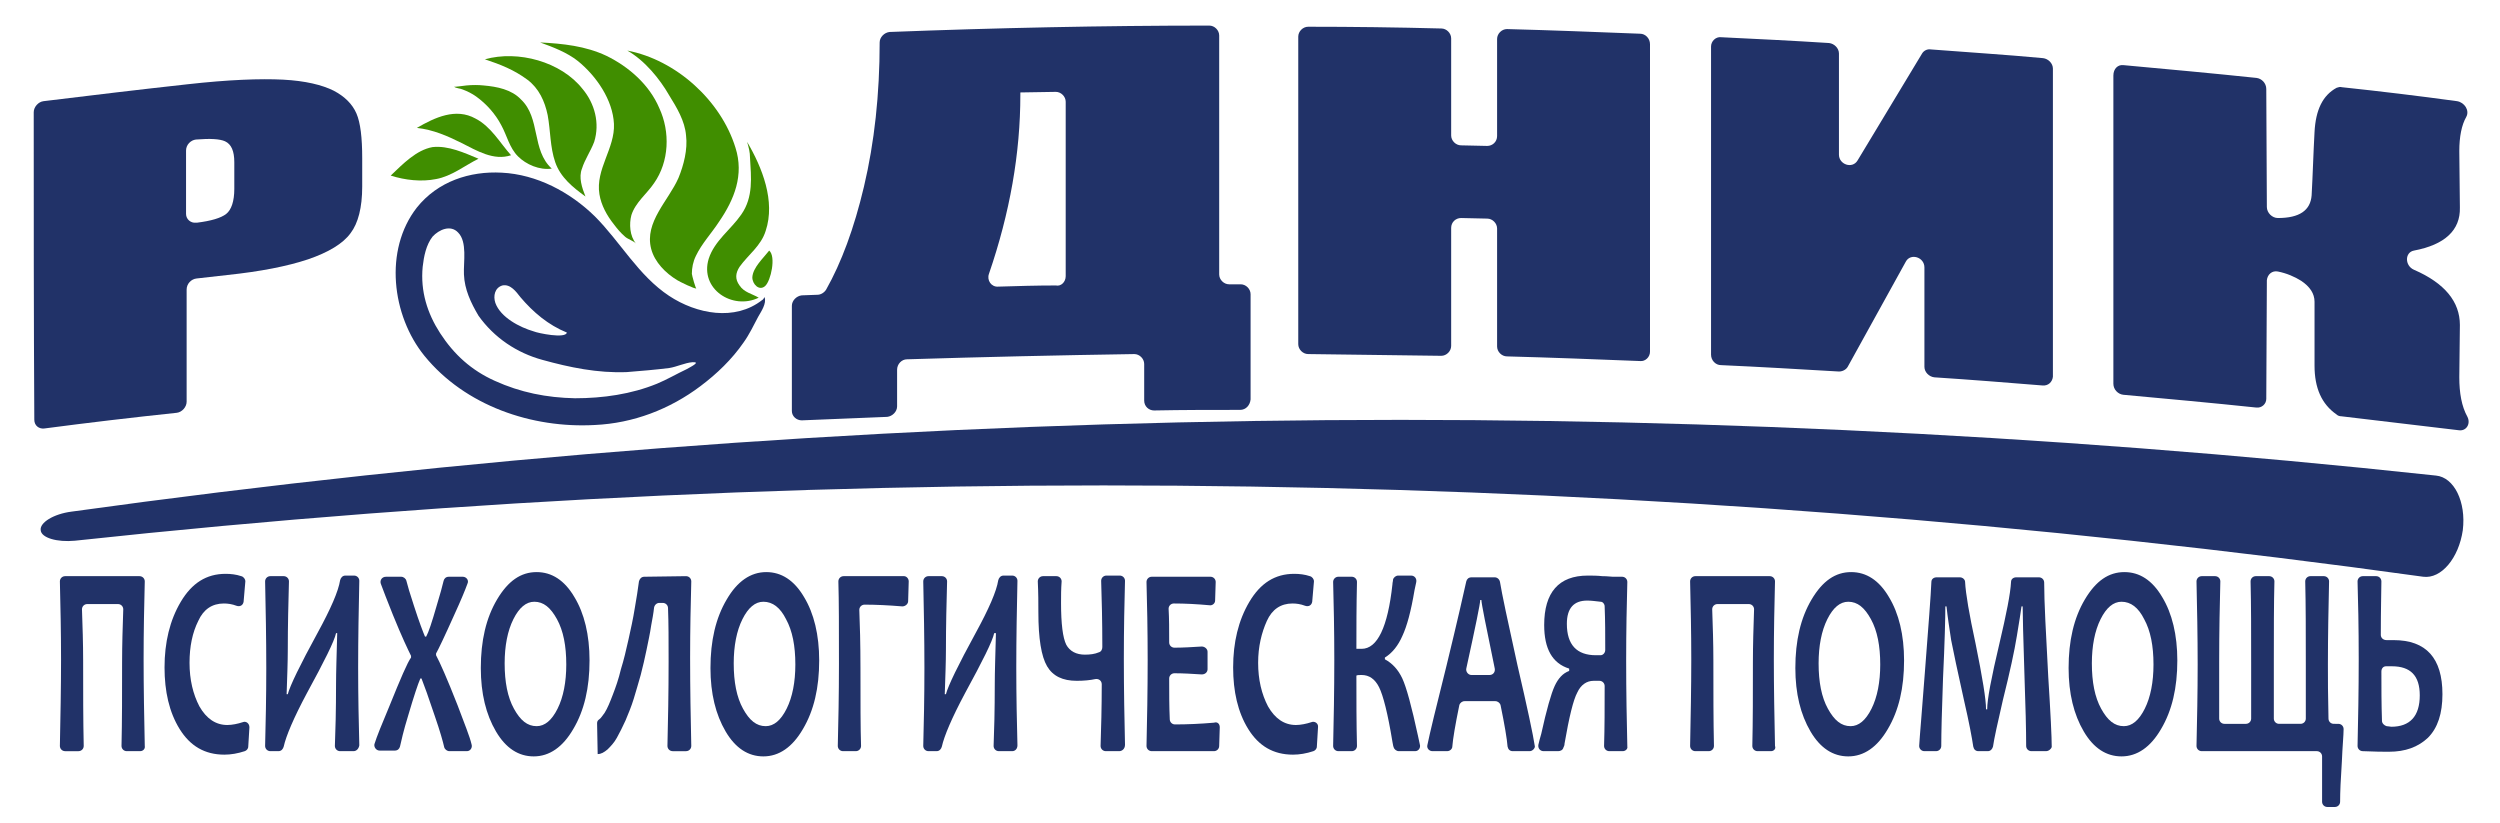 <?xml version="1.0" encoding="utf-8"?>
<!-- Generator: Adobe Illustrator 22.1.0, SVG Export Plug-In . SVG Version: 6.00 Build 0)  -->
<svg version="1.1" id="Слой_1" xmlns="http://www.w3.org/2000/svg" xmlns:xlink="http://www.w3.org/1999/xlink" x="0px" y="0px"
	 viewBox="0 0 430 141.5" style="enable-background:new 0 0 430 141.5;" xml:space="preserve">
<style type="text/css">
	.st0{fill:#213268;}
	.st1{fill:#408E00;}
</style>
<g>
	<path class="st0" d="M24.1,129.2h-2.3c-0.5,0-0.9-0.4-0.9-0.9c0.1-4.2,0.1-9,0.1-14.4c0-3,0.1-6.1,0.2-9.1c0-0.5-0.4-0.9-0.9-0.9
		H15c-0.5,0-0.9,0.4-0.9,0.9c0.1,2.9,0.2,5.8,0.2,8.8c0,5.5,0,10.3,0.1,14.7c0,0.5-0.4,0.9-0.9,0.9h-2.3c-0.5,0-0.9-0.4-0.9-0.9
		c0.1-5,0.2-10,0.2-14.9c0-4.7-0.1-9.2-0.2-13.4c0-0.5,0.4-0.9,0.9-0.9H24c0.5,0,0.9,0.4,0.9,0.9c-0.1,4-0.2,8.5-0.2,13.4
		c0,5.1,0.1,10,0.2,14.9C25,128.8,24.6,129.2,24.1,129.2z"/>
	<path class="st0" d="M42.9,125.1l-0.2,3.3c0,0.4-0.3,0.7-0.6,0.8c-1.2,0.4-2.4,0.6-3.5,0.6c-3.4,0-5.9-1.5-7.7-4.4
		s-2.6-6.5-2.6-10.6c0-4.3,0.9-8.1,2.8-11.3c1.9-3.2,4.4-4.8,7.7-4.8c0.9,0,1.8,0.1,2.7,0.4c0.4,0.1,0.7,0.5,0.7,0.9l-0.3,3.5
		c-0.1,0.6-0.6,0.9-1.2,0.7c-0.8-0.3-1.5-0.4-2.2-0.4c-2,0-3.5,1-4.4,3c-1,2-1.5,4.4-1.5,7.2c0,2.9,0.6,5.4,1.7,7.5
		c1.2,2.1,2.8,3.2,4.8,3.2c0.8,0,1.8-0.2,2.7-0.5C42.3,124,42.9,124.4,42.9,125.1z"/>
	<path class="st0" d="M60.8,129.2h-2.3c-0.5,0-0.9-0.4-0.9-0.9c0.1-2.5,0.2-6.1,0.2-10.6c0-2.1,0.1-5,0.2-8.8h-0.2
		c-0.3,1.4-2,4.8-5,10.3c-2.3,4.3-3.6,7.4-4,9.2c-0.1,0.4-0.4,0.8-0.9,0.8h-1.4c-0.5,0-0.9-0.4-0.9-0.9c0.1-3.9,0.2-8.3,0.2-13.4
		c0-5.2-0.1-10.2-0.2-14.9c0-0.5,0.4-0.9,0.9-0.9h2.3c0.5,0,0.9,0.4,0.9,0.9c-0.1,3.7-0.2,7.6-0.2,11.8c0,2-0.1,4.6-0.2,7.6h0.2
		c0.4-1.5,2.1-5,5.1-10.5c2.3-4.2,3.6-7.2,3.9-9.1c0.1-0.4,0.4-0.8,0.9-0.8h1.5c0.5,0,0.9,0.4,0.9,0.9c-0.1,4.7-0.2,9.7-0.2,14.9
		c0,5,0.1,9.5,0.2,13.4C61.7,128.8,61.3,129.2,60.8,129.2z"/>
	<path class="st0" d="M80.3,129.2h-3c-0.4,0-0.8-0.3-0.9-0.7c-0.2-0.9-0.7-2.7-1.6-5.3c-1.1-3.3-1.9-5.5-2.3-6.5h-0.2
		c-0.4,0.9-1.1,3-2.1,6.4c-0.8,2.6-1.2,4.4-1.4,5.3c-0.1,0.4-0.4,0.7-0.9,0.7h-2.6c-0.6,0-1-0.6-0.9-1.1c0.4-1.3,1.3-3.5,2.6-6.6
		c1.9-4.7,3.1-7.5,3.7-8.3v-0.3c-0.5-1-1.6-3.3-3.1-7c-1-2.5-1.7-4.3-2.1-5.4c-0.2-0.6,0.2-1.2,0.9-1.2H69c0.4,0,0.8,0.3,0.9,0.7
		c0.2,0.8,0.6,2.2,1.3,4.3c0.9,2.8,1.6,4.6,1.9,5.3h0.2c0.4-0.7,1-2.5,1.8-5.3c0.6-2,1-3.4,1.2-4.3c0.1-0.4,0.4-0.7,0.9-0.7h2.4
		c0.6,0,1.1,0.6,0.8,1.2c-0.4,1.1-1.1,2.8-2.2,5.2c-1.7,3.8-2.8,6.1-3.2,6.8v0.3c0.6,1.1,1.9,4,3.7,8.6c1.2,3.2,2.1,5.4,2.4,6.7
		C81.3,128.6,80.9,129.2,80.3,129.2z"/>
	<path class="st0" d="M101.4,113.6c0,4.7-0.9,8.6-2.8,11.8c-1.8,3.1-4.1,4.7-6.8,4.7c-2.6,0-4.8-1.4-6.5-4.3
		c-1.7-2.9-2.6-6.5-2.6-10.9c0-4.7,0.9-8.6,2.8-11.8s4.1-4.7,6.8-4.7c2.6,0,4.8,1.4,6.5,4.3C100.5,105.5,101.4,109.2,101.4,113.6z
		 M97.4,114.3c0-3.2-0.5-5.8-1.6-7.8s-2.3-3-3.9-3c-1.4,0-2.6,1-3.6,3s-1.5,4.6-1.5,7.6c0,3.2,0.5,5.8,1.6,7.8s2.3,3,3.9,3
		c1.4,0,2.6-1,3.6-3S97.4,117.3,97.4,114.3z"/>
	<path class="st0" d="M118,99.1c0.5,0,0.9,0.4,0.9,0.9c-0.1,3.9-0.2,8.2-0.2,13.1c0,5.5,0.1,10.5,0.2,15.2c0,0.5-0.4,0.9-0.9,0.9
		h-2.3c-0.5,0-0.9-0.4-0.9-0.9c0.1-4.2,0.2-9.1,0.2-14.5c0-3.6,0-6.7-0.1-9.2c0-0.5-0.4-0.9-0.9-0.9h-0.6c-0.4,0-0.8,0.3-0.9,0.8
		c-0.1,1-0.3,2-0.5,3.1c-0.2,1.4-0.5,2.7-0.8,4.2c-0.3,1.4-0.6,2.8-1,4.3c-0.4,1.4-0.8,2.8-1.2,4.1c-0.4,1.3-0.9,2.5-1.4,3.7
		c-0.5,1.1-1,2.1-1.5,3s-1.1,1.5-1.6,2c-0.6,0.5-1.1,0.8-1.7,0.8l-0.1-5.3c0-0.3,0.1-0.5,0.4-0.7s0.5-0.6,0.9-1.1
		c0.5-0.8,0.9-1.8,1.4-3.1s1-2.7,1.4-4.4c0.5-1.6,0.9-3.3,1.3-5.1c0.4-1.8,0.8-3.6,1.1-5.5c0.3-1.6,0.5-3.1,0.7-4.5
		c0.1-0.4,0.4-0.8,0.9-0.8L118,99.1L118,99.1z"/>
	<path class="st0" d="M140.9,113.6c0,4.7-0.9,8.6-2.8,11.8c-1.8,3.1-4.1,4.7-6.8,4.7c-2.6,0-4.8-1.4-6.5-4.3
		c-1.7-2.9-2.6-6.5-2.6-10.9c0-4.7,0.9-8.6,2.8-11.8c1.8-3.1,4.1-4.7,6.8-4.7c2.6,0,4.8,1.4,6.5,4.3
		C140,105.5,140.9,109.2,140.9,113.6z M136.8,114.3c0-3.2-0.5-5.8-1.6-7.8c-1-2-2.3-3-3.9-3c-1.4,0-2.6,1-3.6,3
		c-1,2-1.5,4.6-1.5,7.6c0,3.2,0.5,5.8,1.6,7.8c1.1,2,2.3,3,3.9,3c1.4,0,2.6-1,3.6-3S136.8,117.3,136.8,114.3z"/>
	<path class="st0" d="M156.3,100l-0.1,3.4c0,0.5-0.5,0.9-1,0.9c-2.4-0.2-4.6-0.3-6.5-0.3c-0.5,0-0.9,0.4-0.9,0.9
		c0.1,2.4,0.2,5.8,0.2,10.1c0,5.8,0,10.2,0.1,13.3c0,0.5-0.4,0.9-0.9,0.9H145c-0.5,0-0.9-0.4-0.9-0.9c0.1-4,0.2-8.7,0.2-14.1
		c0-6.1,0-10.9-0.1-14.2c0-0.5,0.4-0.9,0.9-0.9h10.4C155.9,99.1,156.3,99.5,156.3,100z"/>
	<path class="st0" d="M174.1,129.2h-2.3c-0.5,0-0.9-0.4-0.9-0.9c0.1-2.5,0.2-6.1,0.2-10.6c0-2.1,0.1-5,0.2-8.8H171
		c-0.3,1.4-2,4.8-5,10.3c-2.3,4.3-3.6,7.4-4,9.2c-0.1,0.4-0.4,0.8-0.9,0.8h-1.4c-0.5,0-0.9-0.4-0.9-0.9c0.1-3.9,0.2-8.3,0.2-13.4
		c0-5.2-0.1-10.2-0.2-14.9c0-0.5,0.4-0.9,0.9-0.9h2.3c0.5,0,0.9,0.4,0.9,0.9c-0.1,3.7-0.2,7.6-0.2,11.8c0,2-0.1,4.6-0.2,7.6h0.2
		c0.4-1.5,2.1-5,5.1-10.5c2.3-4.2,3.6-7.2,3.9-9.1c0.1-0.4,0.4-0.8,0.9-0.8h1.5c0.5,0,0.9,0.4,0.9,0.9c-0.1,4.7-0.2,9.7-0.2,14.9
		c0,5,0.1,9.5,0.2,13.4C175,128.8,174.6,129.2,174.1,129.2z"/>
	<path class="st0" d="M192.5,129.2h-2.3c-0.5,0-0.9-0.4-0.9-0.9c0.1-3.1,0.2-6.6,0.2-10.6c0-0.6-0.5-1-1.1-0.9
		c-0.9,0.2-2,0.3-3.2,0.3c-2.4,0-4.1-0.8-5.1-2.5s-1.5-4.8-1.5-9.3c0-1.5,0-3.3-0.1-5.3c0-0.5,0.4-0.9,0.9-0.9h2.3
		c0.5,0,0.9,0.4,0.9,0.9c-0.1,1.3-0.1,2.5-0.1,3.7c0,3.6,0.3,6,0.9,7.2c0.6,1.1,1.7,1.7,3.2,1.7c0.9,0,1.7-0.1,2.4-0.4
		c0.4-0.1,0.6-0.5,0.6-0.9c0-4.5-0.1-8.3-0.2-11.4c0-0.5,0.4-0.9,0.9-0.9h2.3c0.5,0,0.9,0.4,0.9,0.9c-0.1,3.7-0.2,8.2-0.2,13.4
		c0,5.4,0.1,10.4,0.2,14.8C193.5,128.8,193,129.2,192.5,129.2z"/>
	<path class="st0" d="M209.8,125.1l-0.1,3.2c0,0.5-0.4,0.9-0.9,0.9h-10.7c-0.5,0-0.9-0.4-0.9-0.9c0.1-4.4,0.2-9.4,0.2-14.8
		c0-5.2-0.1-9.7-0.2-13.4c0-0.5,0.4-0.9,0.9-0.9h10.1c0.5,0,0.9,0.4,0.9,0.9l-0.1,3.2c0,0.5-0.5,0.9-1,0.8c-2.2-0.2-4.2-0.3-6.1-0.3
		c-0.5,0-0.9,0.4-0.9,0.9c0.1,1.7,0.1,3.6,0.1,5.8c0,0.5,0.4,0.9,0.9,0.9c1.5,0,3.1-0.1,4.7-0.2c0.5,0,1,0.4,1,0.9v3
		c0,0.5-0.4,0.9-1,0.9c-1.6-0.1-3.2-0.2-4.7-0.2c-0.5,0-0.9,0.4-0.9,0.9c0,2.5,0,4.8,0.1,7c0,0.5,0.4,0.9,0.9,0.9
		c2.1,0,4.4-0.1,6.7-0.3C209.4,124.1,209.8,124.5,209.8,125.1z"/>
	<path class="st0" d="M226.7,125.1l-0.2,3.3c0,0.4-0.3,0.7-0.6,0.8c-1.2,0.4-2.4,0.6-3.5,0.6c-3.4,0-5.9-1.5-7.7-4.4
		s-2.6-6.5-2.6-10.6c0-4.3,0.9-8.1,2.8-11.3c1.9-3.2,4.4-4.8,7.7-4.8c0.9,0,1.8,0.1,2.7,0.4c0.4,0.1,0.7,0.5,0.7,0.9l-0.3,3.5
		c-0.1,0.6-0.6,0.9-1.2,0.7c-0.8-0.3-1.5-0.4-2.2-0.4c-2,0-3.5,1-4.4,3s-1.5,4.4-1.5,7.2c0,2.9,0.6,5.4,1.7,7.5
		c1.2,2.1,2.8,3.2,4.8,3.2c0.8,0,1.8-0.2,2.7-0.5C226.1,124,226.8,124.4,226.7,125.1z"/>
	<path class="st0" d="M243.4,129.2h-2.8c-0.4,0-0.8-0.3-0.9-0.7c-0.1-0.2-0.1-0.5-0.2-0.9c-0.8-4.9-1.6-8-2.3-9.4s-1.7-2.1-3-2.1
		c-0.4,0-0.7,0-0.9,0.1c0,4.1,0,8.2,0.1,12.1c0,0.5-0.4,0.9-0.9,0.9h-2.3c-0.5,0-0.9-0.4-0.9-0.9c0.1-4.4,0.2-9.4,0.2-14.8
		c0-5.2-0.1-9.7-0.2-13.4c0-0.5,0.4-0.9,0.9-0.9h2.3c0.5,0,0.9,0.4,0.9,0.9c-0.1,4.2-0.1,8.1-0.1,11.5c0.4,0,0.7,0,0.9,0
		c2.7,0,4.5-3.7,5.3-11.1c0-0.3,0.1-0.5,0.1-0.8c0.1-0.4,0.5-0.7,0.9-0.7h2.2c0.6,0,1,0.5,0.9,1.1c-0.1,0.4-0.2,0.9-0.3,1.4
		c-0.6,3.6-1.3,6.2-2.1,7.9c-0.7,1.6-1.7,2.9-3,3.7v0.3c1.3,0.7,2.3,1.8,3,3.3s1.6,4.8,2.7,9.9c0.1,0.4,0.2,0.9,0.3,1.4
		C244.4,128.6,244,129.2,243.4,129.2z"/>
	<path class="st0" d="M263.1,129.2h-2.9c-0.5,0-0.8-0.3-0.9-0.8c-0.1-1.3-0.5-3.7-1.2-7.1c-0.1-0.4-0.5-0.7-0.9-0.7h-5.3
		c-0.4,0-0.8,0.3-0.9,0.7c-0.7,3.4-1.1,5.8-1.2,7.1c0,0.4-0.4,0.8-0.9,0.8h-2.5c-0.6,0-1-0.5-0.9-1c0.4-2,1.5-6.5,3.3-13.7
		c1.9-7.8,3-12.7,3.4-14.5c0.1-0.4,0.4-0.7,0.9-0.7h4c0.4,0,0.8,0.3,0.9,0.8c0.3,1.9,1.3,6.6,3,14.3c1.7,7.3,2.7,12,3,14
		C264,128.7,263.6,129.2,263.1,129.2z M256.2,116.1c0.6,0,1-0.5,0.9-1.1c-1.5-7.3-2.3-11.2-2.3-11.8h-0.2c0,0.6-0.8,4.5-2.4,11.8
		c-0.1,0.5,0.3,1.1,0.9,1.1H256.2z"/>
	<path class="st0" d="M279.1,129.2h-2.3c-0.5,0-0.9-0.4-0.9-0.9c0.1-3.1,0.1-6.6,0.1-10.3c0-0.5-0.4-0.9-0.9-0.9c-0.3,0-0.6,0-1,0
		c-1.2,0-2.2,0.7-2.8,2c-0.7,1.3-1.4,4.2-2.2,8.8c0,0.3-0.1,0.5-0.2,0.7c-0.1,0.4-0.5,0.6-0.9,0.6h-2.5c-0.6,0-1-0.5-0.9-1.1
		c0.1-0.5,0.3-1.2,0.5-1.9c0.9-4.1,1.7-6.9,2.3-8.2c0.6-1.3,1.4-2.2,2.5-2.6V115c-2.9-0.9-4.3-3.4-4.3-7.5c0-5.6,2.5-8.5,7.5-8.5
		c0.7,0,1.6,0,2.5,0.1c0.9,0,1.5,0.1,1.8,0.1h1.6c0.5,0,0.9,0.4,0.9,0.9c-0.1,3.8-0.2,8.3-0.2,13.5c0,5.5,0.1,10.4,0.2,14.8
		C280,128.8,279.6,129.2,279.1,129.2z M276.1,111.8c0-2.6,0-5.1-0.1-7.5c0-0.4-0.3-0.8-0.7-0.8c-0.9-0.1-1.6-0.2-2.3-0.2
		c-2.3,0-3.5,1.3-3.5,4c0,3.6,1.7,5.4,5,5.4c0.3,0,0.6,0,0.8,0C275.7,112.7,276.1,112.3,276.1,111.8z"/>
	<path class="st0" d="M304.6,129.2h-2.3c-0.5,0-0.9-0.4-0.9-0.9c0.1-4.2,0.1-9,0.1-14.4c0-3,0.1-6.1,0.2-9.1c0-0.5-0.4-0.9-0.9-0.9
		h-5.4c-0.5,0-0.9,0.4-0.9,0.9c0.1,2.9,0.2,5.8,0.2,8.8c0,5.5,0,10.3,0.1,14.7c0,0.5-0.4,0.9-0.9,0.9h-2.3c-0.5,0-0.9-0.4-0.9-0.9
		c0.1-5,0.2-10,0.2-14.9c0-4.7-0.1-9.2-0.2-13.4c0-0.5,0.4-0.9,0.9-0.9h12.8c0.5,0,0.9,0.4,0.9,0.9c-0.1,4-0.2,8.5-0.2,13.4
		c0,5.1,0.1,10,0.2,14.9C305.5,128.8,305.1,129.2,304.6,129.2z"/>
	<path class="st0" d="M327.5,113.6c0,4.7-0.9,8.6-2.8,11.8c-1.8,3.1-4.1,4.7-6.8,4.7c-2.6,0-4.8-1.4-6.5-4.3
		c-1.7-2.9-2.6-6.5-2.6-10.9c0-4.7,0.9-8.6,2.8-11.8s4.1-4.7,6.8-4.7c2.6,0,4.8,1.4,6.5,4.3C326.6,105.5,327.5,109.2,327.5,113.6z
		 M323.4,114.3c0-3.2-0.5-5.8-1.6-7.8s-2.3-3-3.9-3c-1.4,0-2.6,1-3.6,3s-1.5,4.6-1.5,7.6c0,3.2,0.5,5.8,1.6,7.8s2.3,3,3.9,3
		c1.4,0,2.6-1,3.6-3S323.4,117.3,323.4,114.3z"/>
	<path class="st0" d="M351.9,129.2h-2.5c-0.5,0-0.9-0.4-0.9-0.9c0-2.7-0.1-6.8-0.3-12.4c-0.2-6.2-0.3-10.1-0.3-11.6h-0.2
		c-0.1,0.9-0.4,2.6-0.8,5.1s-1.2,6.2-2.4,11c-0.9,3.9-1.5,6.6-1.7,8c-0.1,0.4-0.4,0.8-0.9,0.8h-1.6c-0.5,0-0.8-0.3-0.9-0.8
		c-0.2-1.4-0.7-4.1-1.6-8c-1.1-4.9-1.8-8.3-2.2-10.3c-0.3-2-0.6-3.9-0.8-5.8h-0.2c0,1.9-0.1,6.1-0.4,12.4c-0.2,5.5-0.3,9.4-0.3,11.6
		c0,0.5-0.4,0.9-0.9,0.9h-2c-0.5,0-0.9-0.4-0.9-0.9c0.1-1.8,0.5-6.1,1-12.9c0.6-7.8,1-12.9,1.1-15.3c0-0.5,0.4-0.8,0.9-0.8h4
		c0.5,0,0.9,0.4,0.9,0.8c0.1,2,0.7,5.5,1.8,10.6c1.2,5.9,1.8,9.6,1.8,11.3h0.2c0-1.7,0.7-5.4,2.1-11.3c1.2-5.1,1.9-8.6,2-10.6
		c0-0.5,0.4-0.8,0.9-0.8h3.9c0.5,0,0.9,0.4,0.9,0.9c0,3.3,0.3,8.7,0.7,16.2c0.4,6.3,0.6,10.4,0.6,12.1
		C352.8,128.8,352.4,129.2,351.9,129.2z"/>
	<path class="st0" d="M374.5,113.6c0,4.7-0.9,8.6-2.8,11.8c-1.8,3.1-4.1,4.7-6.8,4.7c-2.6,0-4.8-1.4-6.5-4.3
		c-1.7-2.9-2.6-6.5-2.6-10.9c0-4.7,0.9-8.6,2.8-11.8s4.1-4.7,6.8-4.7c2.6,0,4.8,1.4,6.5,4.3C373.6,105.5,374.5,109.2,374.5,113.6z
		 M370.4,114.3c0-3.2-0.5-5.8-1.6-7.8c-1-2-2.3-3-3.9-3c-1.4,0-2.6,1-3.6,3s-1.5,4.6-1.5,7.6c0,3.2,0.5,5.8,1.6,7.8s2.3,3,3.9,3
		c1.4,0,2.6-1,3.6-3S370.4,117.3,370.4,114.3z"/>
	<path class="st0" d="M402.2,124.5c0.5,0,0.9,0.4,0.9,0.9c0,1.1-0.2,3-0.3,5.6c-0.2,3-0.3,5.3-0.3,6.9c0,0.5-0.4,0.9-0.9,0.9h-1.3
		c-0.5,0-0.9-0.4-0.9-0.9c0-1.8,0-4.4,0-7.8c0-0.5-0.4-0.9-0.9-0.9h-19.8c-0.5,0-0.9-0.4-0.9-0.9c0.1-4.4,0.2-9.1,0.2-14
		c0-5-0.1-9.8-0.2-14.3c0-0.5,0.4-0.9,0.9-0.9h2.3c0.5,0,0.9,0.4,0.9,0.9c-0.1,3.9-0.2,8.5-0.2,13.9v9.7c0,0.5,0.4,0.9,0.9,0.9h3.7
		c0.5,0,0.9-0.4,0.9-0.9v-9.5c0-5.5,0-10.2-0.1-14.1c0-0.5,0.4-0.9,0.9-0.9h2.3c0.5,0,0.9,0.4,0.9,0.9c-0.1,3.9-0.1,8.5-0.1,13.9
		v9.7c0,0.5,0.4,0.9,0.9,0.9h3.7c0.5,0,0.9-0.4,0.9-0.9v-9.5c0-5.4,0-10.1-0.1-14.1c0-0.5,0.4-0.9,0.9-0.9h2.3
		c0.5,0,0.9,0.4,0.9,0.9c-0.1,4.6-0.2,9.3-0.2,14.3c0,2.3,0,5.3,0.1,9.3c0,0.5,0.4,0.9,0.9,0.9C401.4,124.5,402.2,124.5,402.2,124.5
		z"/>
	<path class="st0" d="M420.1,119.4c0,3.3-0.8,5.8-2.5,7.5c-1.7,1.6-3.9,2.4-6.7,2.4c-0.9,0-2.4,0-4.5-0.1c-0.5,0-0.9-0.4-0.9-0.9
		c0.1-4.5,0.2-9.4,0.2-14.9c0-5.6-0.1-10.1-0.2-13.4c0-0.5,0.4-0.9,0.9-0.9h2.3c0.5,0,0.9,0.4,0.9,0.9c0,1.5-0.1,4.6-0.1,9.2
		c0,0.5,0.4,0.9,1,0.9c0.5,0,0.9,0,1.2,0C417.3,110.1,420.1,113.2,420.1,119.4z M416.2,119.6c0-3.4-1.6-5-4.8-5c-0.3,0-0.7,0-1,0
		c-0.5,0-0.8,0.4-0.8,0.9c0,2.7,0,5.6,0.1,8.5c0,0.4,0.4,0.8,0.8,0.9c0.3,0,0.6,0.1,0.8,0.1C414.5,125,416.2,123.2,416.2,119.6z"/>
</g>
<g>
	<path class="st0" d="M416.8,99.2C283,80.6,147.4,78.5,12.9,93c-3.1,0.3-5.8-0.5-5.9-1.8l0,0c-0.2-1.3,2.2-2.8,5.3-3.2
		C147,69.3,283.6,67.2,419,81.8c3.1,0.3,5.2,4.5,4.6,9.4l0,0C422.9,96,419.9,99.6,416.8,99.2z"/>
</g>
<path class="st0" d="M131.1,51.6c-4.7,3.7-11.3,2.4-16-0.7c-5.3-3.5-8.4-9.3-12.8-13.7c-4.3-4.2-10-7.2-16-7.5
	c-5.5-0.3-11,1.5-14.6,6C66,43,67.4,54.3,73,61.2c7,8.6,18.5,12.5,29.3,11.9c6.6-0.3,12.9-2.7,18.2-6.7c2.8-2.1,5.4-4.6,7.4-7.5
	c1-1.4,1.7-2.9,2.5-4.4c0.5-0.9,1.5-2.3,1.1-3.4C131.3,51.4,131.3,51.5,131.1,51.6z M93.3,61.9c4.7,1.3,9.5,2.3,14.5,2.1
	c2.5-0.2,4.9-0.4,7.3-0.7c1.3-0.2,2.7-0.9,4-1c1.6-0.1-0.5,0.9-1,1.2c-1.7,0.8-3.4,1.8-5.1,2.5c-4.4,1.8-9.3,2.5-14.1,2.5
	c-4.9-0.1-9.4-1-13.8-3c-4-1.8-7-4.5-9.4-8.2c-2.2-3.4-3.4-7.2-3-11.4c0.2-1.8,0.6-3.8,1.7-5.2c1.1-1.2,3.1-2.1,4.4-0.7
	c1.6,1.6,0.9,5.1,1,7.2c0.1,2.6,1.2,4.9,2.5,7.1C85,58.1,88.9,60.7,93.3,61.9z M97.5,57.2c-0.2,1.1-5,0.1-5.7-0.2
	c-2.4-0.7-5.7-2.4-6.6-4.9c-0.4-1.2-0.1-2.6,1.2-3c1.4-0.3,2.4,1.1,3.1,2C91.7,53.7,94.3,55.9,97.5,57.2z"/>
<g>
	<path class="st1" d="M107.9,8.7c8.4,1.6,16.1,8.6,18.6,16.7c1.5,4.7-0.2,8.9-2.8,12.7c-1.3,2-3,3.8-4,5.9c-0.5,1-0.7,2.1-0.7,3.1
		c0,0.2,0.7,2.8,0.8,2.5c-0.2,0.2-3-1.2-3.3-1.4c-2-1.2-3.9-3.1-4.5-5.4c-1.2-4.6,3-8.3,4.7-12.2c0.9-2.2,1.6-4.9,1.3-7.3
		c-0.2-2.5-1.6-4.8-2.9-6.9C113.5,13.6,110.9,10.4,107.9,8.7z"/>
	<path class="st1" d="M109.4,41.9c-0.3-0.4-1.5-0.8-1.9-1.2c-0.7-0.6-1.3-1.3-1.9-2.1c-1.2-1.5-2.2-3.3-2.5-5.2
		c-0.7-4.3,2.7-7.9,2.5-12.1c-0.2-4.1-3-8.2-6.2-10.8c-1.9-1.5-4.3-2.4-6.5-3.2c3.9,0.2,7.8,0.6,11.4,2.3c3.9,1.9,7.4,5,9.1,9
		c1.9,4.1,1.7,9.2-0.9,12.9c-1.2,1.8-3.2,3.3-3.9,5.5C108.2,38.5,108.3,40.6,109.4,41.9z"/>
	<path class="st1" d="M100.7,33.8c-2.2-1.6-4.3-3.3-5.2-5.9c-0.9-2.6-0.8-5.4-1.3-8.1c-0.5-2.4-1.5-4.6-3.5-6.1
		c-2.3-1.7-4.6-2.6-7.3-3.5c5.7-1.6,13.1,0.4,16.8,5.1c2.1,2.5,3,5.9,2,9.1c-0.6,1.6-1.6,3-2.1,4.6C99.5,30.5,100.1,32.3,100.7,33.8
		z"/>
	<path class="st1" d="M94.9,29c-2.1,0.3-4.4-0.7-5.8-2.1c-1.5-1.5-1.9-3.6-2.9-5.4c-1-1.9-2.5-3.6-4.3-4.9c-0.7-0.5-1.5-0.9-2.3-1.2
		c-0.4-0.2-1.2-0.2-1.5-0.5c0.1,0.1,1.9-0.2,2.1-0.2c1-0.1,2.1-0.1,3,0c2.3,0.2,4.8,0.7,6.4,2.4C93,20.3,91.4,25.8,94.9,29z"/>
	<path class="st1" d="M71.7,22c3.1-1.8,6.7-3.5,10.1-1.6c2.7,1.4,4.2,4.2,6.1,6.3c-3,1-5.9-0.8-8.5-2.1C77,23.4,74.5,22.3,71.7,22z"
		/>
	<path class="st1" d="M82.3,27.3c-2.4,1.2-4.6,3-7.3,3.5c-2.5,0.5-5.3,0.2-7.8-0.6c2.1-2,4.4-4.4,7.2-4.9
		C77.1,25,79.9,26.3,82.3,27.3z"/>
	<path class="st1" d="M132.3,43.1c1.2,1,0.3,5.2-0.7,6.1c-1,0.9-2.2-0.3-2.2-1.5C129.5,46,131.3,44.4,132.3,43.1z"/>
	<path class="st1" d="M129,27.1c0.2,3.4,0.6,6.8-1.5,9.8c-1.8,2.6-4.6,4.5-5.6,7.6c-1.6,5.2,4.1,8.9,8.6,6.7
		c-1.2-0.7-2.5-0.9-3.3-2.1c-0.8-1.1-0.7-2.1,0-3.2c1.5-2.1,3.7-3.6,4.5-6.2c1.7-5.1-0.6-10.9-3.2-15.3
		C128.8,25.4,129,26.2,129,27.1z"/>
</g>
<g>
	<g>
		<path class="st0" d="M5.8,19.3c0-0.9,0.8-1.8,1.7-1.9c8.2-1,16.5-2,24.7-2.9c7.1-0.8,12.6-1,16.5-0.8c3.8,0.2,6.7,0.9,8.7,1.9
			c1.9,1,3.2,2.3,3.9,3.9s1,4.2,1,7.7c0,1.6,0,3.3,0,4.9c0,3.6-0.7,6.3-2,8c-1.3,1.8-3.8,3.3-7.3,4.5c-3.6,1.2-8.2,2.1-13.9,2.7
			c-1.8,0.2-3.6,0.4-5.3,0.6c-0.9,0.1-1.7,0.9-1.7,1.9c0,6.4,0,12.9,0,19.3c0,0.9-0.8,1.8-1.7,1.9c-7.6,0.8-15.2,1.7-22.8,2.7
			c-0.9,0.1-1.7-0.5-1.7-1.5C5.8,54.6,5.8,37,5.8,19.3z M32,25.9c0,3.6,0,7.3,0,10.9c0,0.9,0.8,1.6,1.7,1.5c0.1,0,0.2,0,0.2,0
			c2.4-0.3,4.1-0.8,5-1.5s1.4-2.2,1.4-4.3c0-1.5,0-3.1,0-4.6c0-1.9-0.5-3.1-1.6-3.6c-0.9-0.4-2.5-0.5-5-0.3
			C32.8,24.1,32,24.9,32,25.9z"/>
		<path class="st0" d="M213.3,70.5c-4.9,0-9.9,0-14.8,0.1c-0.9,0-1.7-0.7-1.7-1.7c0-2.1,0-4.2,0-6.3c0-0.9-0.8-1.7-1.7-1.7
			c-13,0.2-26.1,0.5-39.1,0.9c-0.9,0-1.7,0.8-1.7,1.8c0,2.1,0,4.2,0,6.3c0,0.9-0.8,1.7-1.7,1.8c-4.9,0.2-9.8,0.4-14.7,0.6
			c-0.9,0-1.7-0.7-1.7-1.6c0-6,0-12,0-18.1c0-0.9,0.8-1.7,1.7-1.8c0.9,0,1.8-0.1,2.7-0.1c0.6,0,1.2-0.4,1.5-0.9
			c2.6-4.6,4.8-10.5,6.5-17.7c1.8-7.6,2.7-15.9,2.7-24.8l0,0c0-0.9,0.8-1.7,1.7-1.8c18.3-0.7,36.7-1.1,55-1.1c0.9,0,1.7,0.8,1.7,1.7
			c0,13.7,0,27.4,0,41.1c0,0.9,0.8,1.7,1.7,1.7c0.7,0,1.3,0,2,0c0.9,0,1.7,0.8,1.7,1.7c0,6,0,12.1,0,18.1
			C215,69.7,214.3,70.5,213.3,70.5z M183.3,47.5c0-10,0-20,0-30c0-0.9-0.8-1.7-1.7-1.7c-2,0-4.1,0.1-6.1,0.1c0,0.1,0,0.3,0,0.4
			c0,10.1-1.8,20.3-5.4,30.8c-0.4,1.1,0.4,2.3,1.6,2.2c3.3-0.1,6.6-0.2,9.9-0.2C182.5,49.3,183.3,48.5,183.3,47.5z"/>
		<path class="st0" d="M283.8,7.6c0,17.6,0,35.3,0,52.9c0,0.9-0.8,1.7-1.7,1.6c-7.6-0.3-15.3-0.6-22.9-0.8c-0.9,0-1.7-0.8-1.7-1.7
			c0-6.8,0-13.5,0-20.3c0-0.9-0.8-1.7-1.7-1.7c-1.5,0-3-0.1-4.5-0.1c-0.9,0-1.7,0.7-1.7,1.7c0,6.8,0,13.5,0,20.3
			c0,0.9-0.8,1.7-1.7,1.7c-7.6-0.1-15.3-0.2-22.9-0.3c-0.9,0-1.7-0.8-1.7-1.7c0-17.6,0-35.3,0-52.9c0-0.9,0.8-1.7,1.7-1.7
			c7.6,0,15.3,0.1,22.9,0.3c0.9,0,1.7,0.8,1.7,1.7c0,5.6,0,11.2,0,16.7c0,0.9,0.8,1.7,1.7,1.7c1.5,0,3,0.1,4.5,0.1
			c0.9,0,1.7-0.7,1.7-1.7c0-5.6,0-11.2,0-16.7c0-0.9,0.8-1.7,1.7-1.7c7.6,0.2,15.3,0.5,22.9,0.8C283,5.8,283.8,6.6,283.8,7.6z"/>
		<path class="st0" d="M351.3,66.3c-6.2-0.5-12.4-1-18.6-1.4c-0.9-0.1-1.7-0.9-1.7-1.8c0-5.7,0-11.4,0-17.1c0-1.8-2.4-2.5-3.2-1
			c-3.3,6-6.7,12.1-10,18.1c-0.3,0.5-0.9,0.8-1.5,0.8c-6.8-0.4-13.6-0.8-20.3-1.1c-0.9,0-1.7-0.8-1.7-1.8c0-17.7,0-35.3,0-53
			c0-0.9,0.8-1.7,1.7-1.6c6.2,0.3,12.4,0.6,18.6,1c0.9,0.1,1.7,0.9,1.7,1.8c0,5.8,0,11.6,0,17.4c0,1.7,2.3,2.5,3.2,1
			c3.7-6.1,7.4-12.3,11.1-18.4c0.3-0.5,0.9-0.8,1.5-0.7C338.5,9,345,9.4,351.4,10c0.9,0.1,1.7,0.9,1.7,1.8c0,17.7,0,35.3,0,53
			C353,65.7,352.3,66.4,351.3,66.3z"/>
		<path class="st0" d="M365.2,11.2c7.6,0.7,15.3,1.4,22.9,2.2c0.9,0.1,1.7,0.9,1.7,1.9c0,6.8,0.1,13.5,0.1,20.3c0,1,0.9,1.9,1.9,1.9
			c3.7,0,5.6-1.3,5.8-3.9c0.2-3.6,0.3-7.3,0.5-10.9c0.2-3.8,1.4-6.3,3.8-7.6c0.3-0.1,0.6-0.2,0.9-0.1c6.6,0.7,13.2,1.5,19.8,2.4
			c1.3,0.2,2.2,1.6,1.6,2.7c-0.8,1.4-1.2,3.4-1.2,5.9c0,3.2,0.1,6.5,0.1,9.7c0.1,3.9-2.6,6.4-7.9,7.4c-1.6,0.3-1.6,2.6,0,3.3
			c5.3,2.3,7.9,5.5,7.9,9.5c0,3-0.1,6-0.1,9c0,2.7,0.4,5,1.4,6.8c0.6,1.2-0.2,2.5-1.5,2.3c-6.7-0.8-13.4-1.6-20.2-2.4
			c-0.3,0-0.6-0.1-0.8-0.3c-2.6-1.8-3.8-4.6-3.8-8.4c0-3.7,0-7.3,0-11c0-1.4-0.8-2.6-2.3-3.6c-1.1-0.7-2.5-1.3-4-1.6
			c-1-0.2-1.8,0.5-1.9,1.5c0,6.8-0.1,13.6-0.1,20.4c0,0.9-0.8,1.6-1.7,1.5c-7.6-0.8-15.3-1.5-22.9-2.2c-0.9-0.1-1.7-0.9-1.7-1.9
			c0-17.7,0-35.3,0-53C363.5,11.8,364.3,11.1,365.2,11.2z"/>
	</g>
</g>
</svg>

